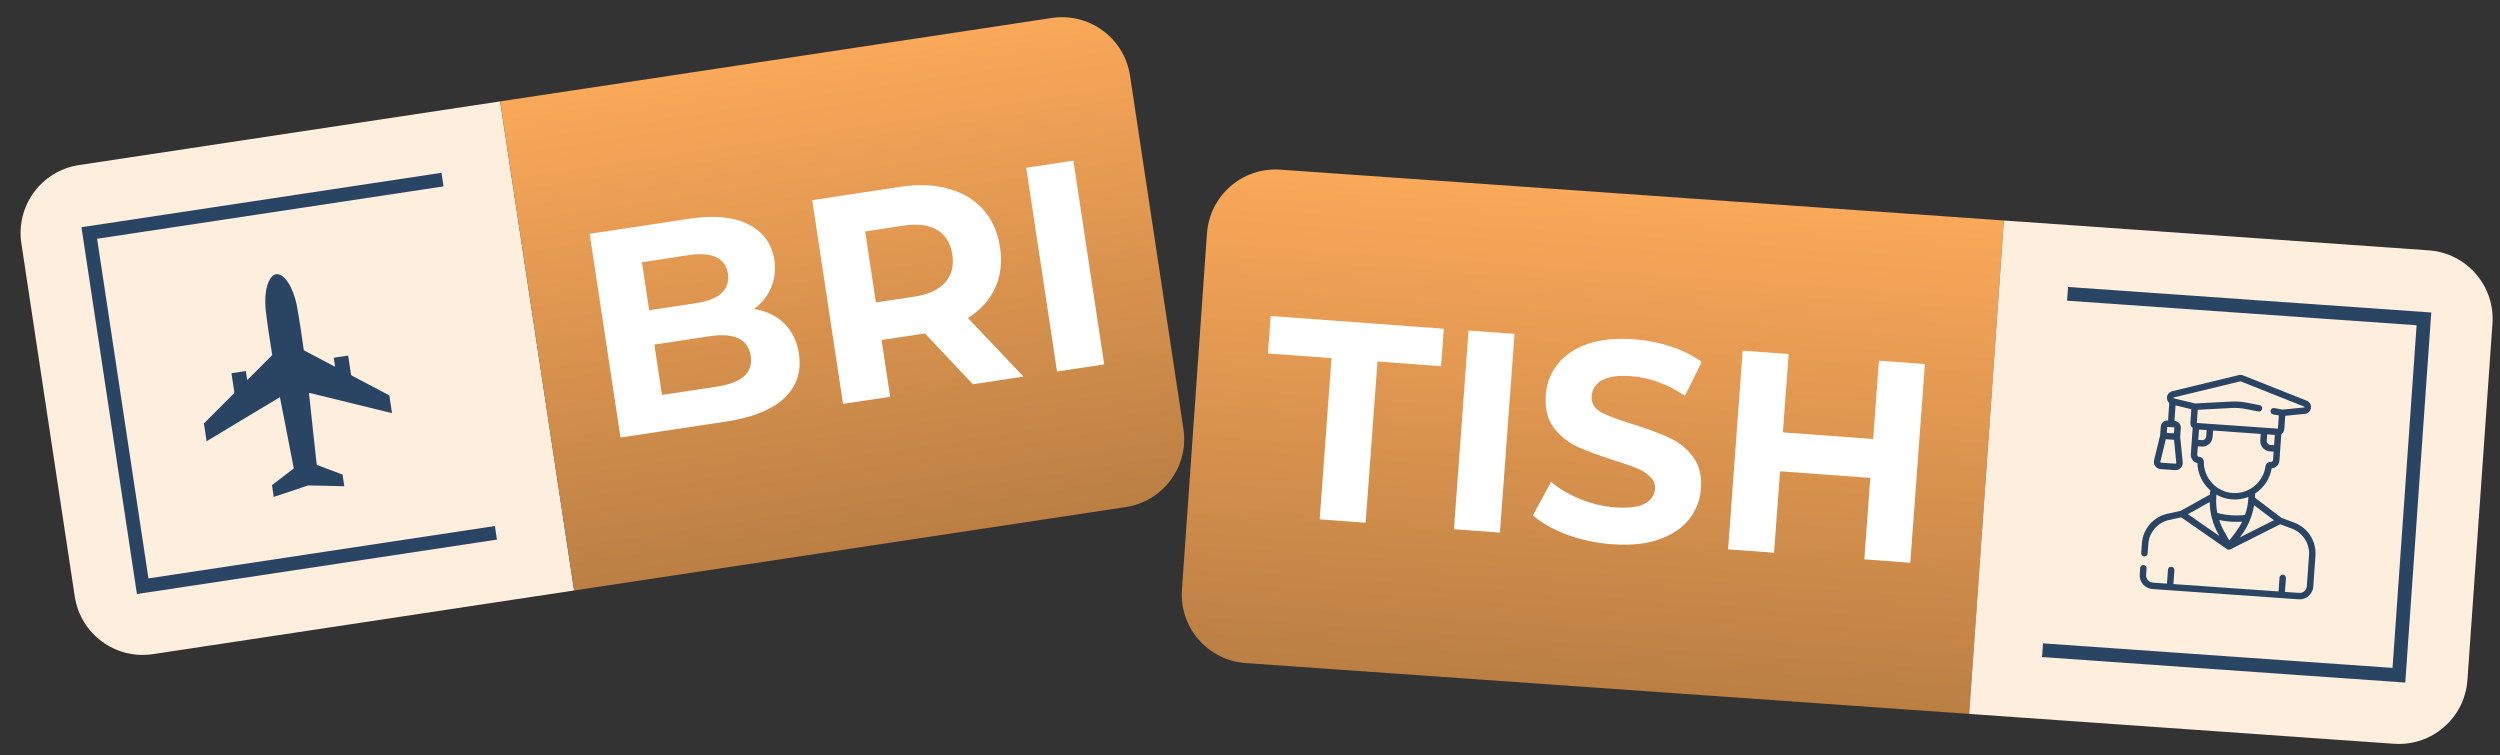 <svg width="182" height="55" viewBox="0 0 182 55" fill="none" xmlns="http://www.w3.org/2000/svg">
<rect x="0" y="0" width="182" height="55" fill="#333333" stroke="none"/>
<path d="M1.554 17.709C1.141 14.977 3.021 12.429 5.752 12.016L36.412 7.381L41.794 42.986L11.134 47.621C8.403 48.034 5.855 46.154 5.442 43.423L1.554 17.709Z" fill="#FEEEDE"/>
<g clip-path="url(#clip0_2166_20279)">
<path d="M28.539 30.078L28.343 28.786L22.118 25.501C21.971 24.409 21.803 23.308 21.599 22.19C21.335 20.873 20.659 19.878 20.105 19.962C19.552 20.046 19.2 21.196 19.338 22.532C19.473 23.66 19.638 24.762 19.82 25.848L14.844 30.827L15.039 32.119L20.377 28.914C20.712 30.65 21.061 32.368 21.387 34.1L19.8 35.322L19.929 36.175L22.43 35.339L25.066 35.398L24.937 34.545L23.06 33.847C22.859 32.097 22.685 30.352 22.492 28.594L28.539 30.078Z" fill="#294563"/>
<path d="M17.897 27.01L16.85 27.169L17.116 28.927L18.163 28.769L17.897 27.01Z" fill="#294563"/>
<path d="M25.345 25.884L24.297 26.043L24.563 27.802L25.61 27.643L25.345 25.884Z" fill="#294563"/>
</g>
<path d="M6.5 16.961L6.425 16.466L5.931 16.541L6.005 17.036L6.5 16.961ZM10.387 42.676L9.893 42.751L9.968 43.245L10.462 43.17L10.387 42.676ZM6.575 17.456L32.29 13.568L32.14 12.579L6.425 16.466L6.575 17.456ZM36.028 38.294L10.313 42.181L10.462 43.17L36.177 39.283L36.028 38.294ZM10.882 42.601L6.995 16.886L6.005 17.036L9.893 42.751L10.882 42.601Z" fill="#294563" mask="url(#path-2-inside-1_2166_20279)"/>
<path d="M36.412 7.381L76.572 1.309C79.303 0.896 81.852 2.776 82.265 5.507L86.153 31.222C86.565 33.953 84.686 36.502 81.955 36.914L41.795 42.986L36.412 7.381Z" fill="url(#paint0_linear_2166_20279)"/>
<path d="M54.895 22.493C55.783 22.633 56.515 22.985 57.092 23.548C57.666 24.096 58.022 24.83 58.161 25.748C58.358 27.048 58.001 28.127 57.091 28.987C56.193 29.831 54.776 30.399 52.841 30.692L45.171 31.852L42.928 17.021L50.174 15.925C51.982 15.651 53.419 15.788 54.484 16.335C55.563 16.88 56.192 17.745 56.372 18.932C56.481 19.652 56.401 20.322 56.134 20.94C55.88 21.556 55.467 22.074 54.895 22.493ZM46.73 19.09L47.259 22.586L50.67 22.07C51.517 21.942 52.138 21.696 52.531 21.333C52.924 20.97 53.076 20.499 52.989 19.92C52.901 19.341 52.617 18.944 52.136 18.727C51.654 18.497 50.989 18.446 50.141 18.574L46.73 19.09ZM52.196 28.146C53.099 28.009 53.755 27.758 54.162 27.393C54.584 27.026 54.747 26.532 54.653 25.91C54.467 24.681 53.463 24.205 51.641 24.48L47.637 25.086L48.191 28.751L52.196 28.146Z" fill="white"/>
<path d="M70.822 27.973L67.336 24.274L64.179 24.751L64.804 28.883L61.372 29.402L59.129 14.571L65.549 13.6C66.862 13.401 68.032 13.448 69.059 13.741C70.1 14.031 70.943 14.539 71.587 15.265C72.231 15.992 72.637 16.905 72.804 18.007C72.97 19.109 72.846 20.103 72.431 20.989C72.028 21.859 71.371 22.58 70.461 23.151L74.508 27.415L70.822 27.973ZM69.329 18.533C69.203 17.699 68.838 17.104 68.235 16.748C67.63 16.377 66.812 16.269 65.781 16.425L62.984 16.848L63.766 22.018L66.563 21.595C67.594 21.439 68.344 21.095 68.812 20.561C69.281 20.028 69.453 19.352 69.329 18.533Z" fill="white"/>
<path d="M74.709 12.214L78.142 11.695L80.385 26.526L76.952 27.046L74.709 12.214Z" fill="white"/>
<path d="M87.868 16.989C88.062 14.234 90.452 12.157 93.208 12.351L145.882 16.052L143.358 51.973L90.684 48.272C87.928 48.078 85.852 45.688 86.045 42.932L87.868 16.989Z" fill="url(#paint1_linear_2166_20279)"/>
<path d="M96.933 26.073L92.305 25.733L92.505 23.006L105.109 23.931L104.909 26.659L100.281 26.319L99.419 38.055L96.072 37.809L96.933 26.073Z" fill="white"/>
<path d="M106.91 24.064L110.258 24.309L109.196 38.773L105.848 38.527L106.91 24.064Z" fill="white"/>
<path d="M117.362 39.622C116.219 39.538 115.121 39.305 114.069 38.923C113.032 38.529 112.207 38.06 111.596 37.516L112.918 35.079C113.505 35.579 114.215 35.998 115.048 36.336C115.882 36.675 116.726 36.875 117.58 36.938C118.531 37.007 119.243 36.921 119.718 36.679C120.194 36.423 120.449 36.061 120.484 35.593C120.509 35.248 120.392 34.956 120.133 34.715C119.888 34.462 119.557 34.251 119.14 34.081C118.737 33.913 118.184 33.72 117.479 33.502C116.397 33.16 115.514 32.832 114.83 32.519C114.147 32.205 113.572 31.741 113.105 31.125C112.651 30.51 112.46 29.72 112.531 28.756C112.592 27.916 112.875 27.175 113.379 26.533C113.885 25.878 114.606 25.384 115.545 25.051C116.497 24.719 117.634 24.602 118.957 24.699C119.88 24.767 120.774 24.943 121.639 25.228C122.505 25.514 123.253 25.887 123.884 26.349L122.664 28.814C121.383 27.959 120.075 27.482 118.739 27.384C117.802 27.315 117.095 27.415 116.619 27.685C116.156 27.956 115.906 28.339 115.869 28.835C115.833 29.331 116.061 29.721 116.552 30.007C117.058 30.279 117.833 30.572 118.877 30.884C119.959 31.226 120.842 31.554 121.526 31.868C122.209 32.181 122.778 32.638 123.232 33.239C123.701 33.842 123.899 34.625 123.828 35.589C123.768 36.416 123.478 37.156 122.959 37.81C122.455 38.452 121.727 38.939 120.774 39.27C119.822 39.602 118.685 39.719 117.362 39.622Z" fill="white"/>
<path d="M140.132 26.503L139.07 40.967L135.723 40.721L136.158 34.791L129.587 34.309L129.152 40.239L125.805 39.993L126.867 25.529L130.214 25.775L129.795 31.478L136.366 31.96L136.785 26.258L140.132 26.503Z" fill="white"/>
<path d="M145.881 16.052L176.813 18.225C179.568 18.419 181.645 20.809 181.451 23.565L179.629 49.508C179.435 52.263 177.044 54.34 174.289 54.146L143.357 51.973L145.881 16.052Z" fill="#FEEEDE"/>
<g clip-path="url(#clip1_2166_20279)">
<path d="M167.016 38.046L166.098 37.705L164.153 36.23L164.175 35.925C164.796 35.521 165.249 34.869 165.379 34.095C165.679 34.068 165.924 33.827 165.945 33.517L166.004 32.678C166.005 32.675 166.004 32.672 166.004 32.669L166.079 31.606C166.203 31.53 166.288 31.398 166.298 31.243L166.367 30.271L167.79 30.13C168.024 30.107 168.204 29.935 168.236 29.702C168.269 29.469 168.144 29.255 167.926 29.168L163.289 27.326C163.192 27.288 163.088 27.28 162.987 27.305L158.138 28.48C157.91 28.535 157.756 28.73 157.756 28.966C157.756 29.115 157.818 29.248 157.922 29.34L157.832 30.612L157.821 30.611C157.553 30.592 157.321 30.794 157.302 31.061L157.258 31.692L156.816 33.505C156.74 33.819 156.964 34.127 157.287 34.15L158.345 34.224C158.667 34.246 158.933 33.974 158.901 33.652L158.717 31.795L158.762 31.164C158.781 30.897 158.579 30.664 158.311 30.645L158.3 30.644L158.38 29.511L159.529 29.79L159.46 30.763C159.449 30.916 159.514 31.059 159.626 31.152L159.551 32.225L159.492 33.064C159.47 33.373 159.679 33.646 159.971 33.715C159.992 34.499 160.349 35.208 160.907 35.695L160.886 36.001L158.754 37.189L157.799 37.398C156.776 37.622 156.004 38.492 155.929 39.561L155.88 40.258C155.871 40.387 155.968 40.499 156.097 40.508C156.227 40.518 156.339 40.42 156.348 40.291L156.397 39.594C156.456 38.751 157.074 38.037 157.899 37.856L158.789 37.662L162.129 39.977C162.197 40.024 162.29 40.033 162.368 39.994L165.998 38.168L166.853 38.485C167.644 38.78 168.156 39.573 168.097 40.416L167.938 42.675C167.918 42.965 167.666 43.184 167.376 43.163L166.345 43.091L166.416 42.083C166.425 41.954 166.328 41.842 166.198 41.833C166.069 41.823 165.957 41.921 165.948 42.05L165.877 43.058L158.224 42.52L158.295 41.512C158.304 41.383 158.206 41.271 158.077 41.262C157.948 41.253 157.836 41.35 157.827 41.479L157.756 42.487L156.726 42.415C156.437 42.395 156.218 42.142 156.238 41.853L156.271 41.384C156.28 41.255 156.183 41.143 156.053 41.134C155.924 41.125 155.812 41.222 155.803 41.351L155.77 41.82C155.732 42.367 156.146 42.844 156.694 42.883L167.343 43.631C167.891 43.669 168.367 43.255 168.406 42.708L168.565 40.449C168.638 39.405 168.021 38.419 167.016 38.046ZM158.378 33.756L157.32 33.682C157.287 33.679 157.264 33.648 157.272 33.616L157.671 31.976L158.268 32.018L158.435 33.698C158.438 33.731 158.411 33.758 158.378 33.756ZM158.294 31.131L158.265 31.548L157.741 31.511L157.77 31.094C157.77 31.085 157.778 31.078 157.788 31.078L158.279 31.113C158.288 31.113 158.295 31.122 158.294 31.131ZM161.486 38.869L161.569 39.019L159.281 37.432L160.866 36.549C160.878 37.36 161.09 38.155 161.486 38.869ZM161.555 37.859C162.1 37.976 162.675 38.017 163.231 37.977C163.107 38.232 162.958 38.475 162.785 38.704L162.292 39.356L161.896 38.642C161.757 38.391 161.643 38.129 161.555 37.859ZM163.159 38.987C163.651 38.335 163.972 37.577 164.097 36.776L165.543 37.872L163.056 39.123L163.159 38.987ZM165.051 31.621L165.605 31.66L165.553 32.412L165.277 32.392C165.124 32.382 165.007 32.248 165.018 32.093L165.051 31.621L165.051 31.621ZM158.248 28.936L163.097 27.76C163.103 27.759 163.11 27.759 163.116 27.762L167.753 29.604C167.762 29.607 167.775 29.613 167.772 29.637C167.769 29.661 167.755 29.662 167.744 29.663L166.157 29.82L165.574 29.706C165.447 29.681 165.324 29.764 165.299 29.891C165.274 30.018 165.357 30.141 165.484 30.166L165.898 30.247L165.831 31.206L159.928 30.791L159.996 29.832L162.437 29.703C162.792 29.684 163.149 29.709 163.499 29.778L164.406 29.955C164.534 29.98 164.657 29.897 164.682 29.77C164.706 29.643 164.624 29.52 164.497 29.495L163.589 29.318C163.202 29.242 162.806 29.214 162.412 29.235L159.798 29.373L158.248 28.996C158.238 28.994 158.225 28.99 158.225 28.966C158.225 28.941 158.238 28.938 158.248 28.936ZM160.035 32.024L160.087 31.273L160.642 31.311L160.609 31.784C160.598 31.938 160.464 32.054 160.31 32.043L160.035 32.024ZM160.439 33.627C160.441 33.435 160.293 33.275 160.103 33.262C160.018 33.256 159.953 33.182 159.959 33.097L160.002 32.492L160.278 32.511C160.689 32.54 161.048 32.228 161.077 31.817L161.11 31.344L164.583 31.588L164.55 32.061C164.521 32.472 164.833 32.831 165.245 32.86L165.52 32.879L165.478 33.484C165.472 33.569 165.398 33.634 165.312 33.628C165.122 33.615 164.954 33.753 164.928 33.942C164.771 35.118 163.72 35.974 162.536 35.89C161.352 35.807 160.431 34.813 160.439 33.627ZM162.503 36.358C162.919 36.387 163.321 36.32 163.687 36.176L163.677 36.324C163.649 36.724 163.567 37.114 163.436 37.487C162.792 37.564 162.073 37.518 161.421 37.346C161.344 36.958 161.318 36.56 161.346 36.16C161.346 36.155 161.346 36.15 161.346 36.145C161.346 36.144 161.346 36.143 161.346 36.142L161.355 36.011C161.698 36.206 162.087 36.329 162.503 36.358Z" fill="#294563"/>
</g>
<path d="M176.463 23.214L176.961 23.249L176.997 22.75L176.498 22.715L176.463 23.214ZM174.64 49.157L174.605 49.656L175.104 49.691L175.139 49.192L174.64 49.157ZM150.484 21.89L176.428 23.713L176.498 22.715L150.555 20.892L150.484 21.89ZM175.964 23.179L174.141 49.122L175.139 49.192L176.961 23.249L175.964 23.179ZM174.675 48.658L148.732 46.836L148.662 47.833L174.605 49.656L174.675 48.658Z" fill="#294563" mask="url(#path-12-inside-2_2166_20279)"/>
<defs>
<linearGradient id="paint0_linear_2166_20279" x1="58.965" y1="3.971" x2="64.347" y2="39.576" gradientUnits="userSpaceOnUse">
<stop stop-color="#FAA859"/>
<stop offset="1" stop-color="#BB7F44"/>
</linearGradient>
<linearGradient id="paint1_linear_2166_20279" x1="117.05" y1="14.026" x2="114.526" y2="49.947" gradientUnits="userSpaceOnUse">
<stop stop-color="#FAA859"/>
<stop offset="1" stop-color="#BB7F44"/>
</linearGradient>
<clipPath id="clip0_2166_20279">
<rect width="16.004" height="16.004" fill="white" transform="translate(12.193 21.158) rotate(-8.597)"/>
</clipPath>
<clipPath id="clip1_2166_20279">
<rect width="16.004" height="16.004" fill="white" transform="translate(155.158 26.731) rotate(4.019)"/>
</clipPath>
</defs>
</svg>
